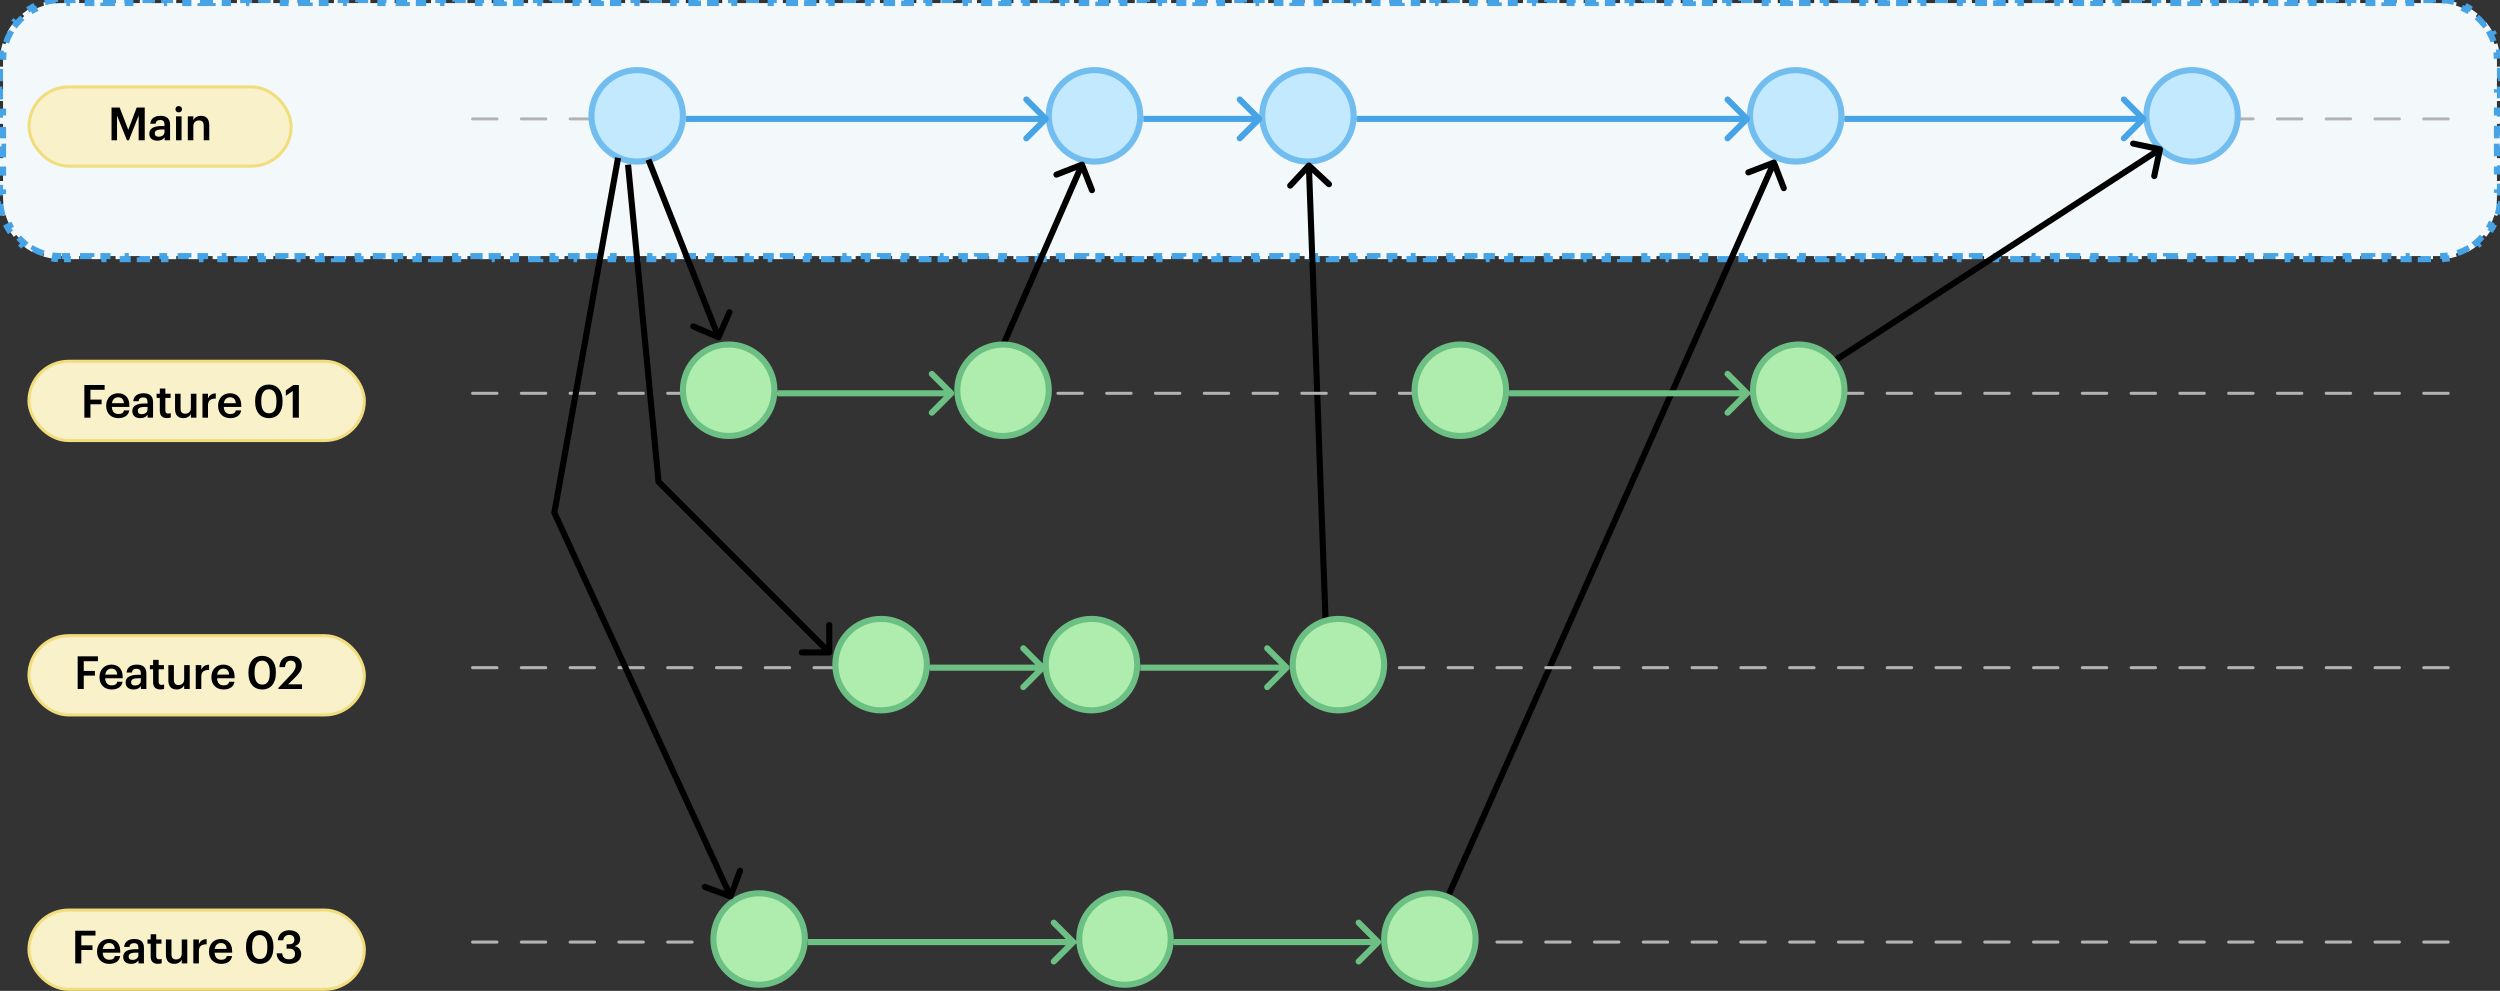 <svg width="820" height="325" viewBox="0 0 820 325" fill="none" xmlns="http://www.w3.org/2000/svg">
<rect x="0" y="0" width="820" height="325" fill="#333333" stroke="none"/>
<path d="M20 84C19.371 84 18.749 83.969 18.136 83.91L18.039 84.905C16.715 84.776 15.428 84.518 14.192 84.144L14.482 83.187C13.281 82.823 12.13 82.343 11.043 81.76L10.57 82.642C9.411 82.021 8.32 81.289 7.312 80.461L7.947 79.688C6.985 78.898 6.102 78.015 5.312 77.053L4.539 77.688C3.711 76.68 2.979 75.589 2.358 74.43L3.24 73.957C2.657 72.87 2.177 71.719 1.813 70.518L0.856 70.808C0.482 69.572 0.224 68.285 0.095 66.961L1.09 66.864C1.031 66.251 1 65.629 1 65V63.125H0V59.375H1V55.625H0V51.875H1V48.125H0V44.375H1V40.625H0V36.875H1V33.125H0V29.375H1V25.625H0V21.875H1V20C1 19.371 1.031 18.749 1.09 18.136L0.095 18.039C0.224 16.715 0.482 15.428 0.856 14.192L1.813 14.482C2.177 13.281 2.657 12.13 3.24 11.043L2.358 10.57C2.979 9.411 3.711 8.32 4.539 7.312L5.312 7.947C6.102 6.985 6.985 6.102 7.947 5.312L7.312 4.539C8.32 3.711 9.411 2.979 10.57 2.358L11.043 3.24C12.13 2.657 13.281 2.177 14.482 1.813L14.192 0.856C15.428 0.482 16.715 0.224 18.039 0.095L18.136 1.09C18.749 1.031 19.371 1 20 1H21.99V0H25.969V1H29.949V0H33.929V1H37.908V0H41.888V1H45.867V0H49.847V1H53.827V0H57.806V1H61.786V0H65.765V1H69.745V0H73.725V1H77.704V0H81.684V1H85.663V0H89.643V1H93.622V0H97.602V1H101.582V0H105.561V1H109.541V0H113.52V1H117.5V0H121.48V1H125.459V0H129.439V1H133.418V0H137.398V1H141.378V0H145.357V1H149.337V0H153.316V1H157.296V0H161.276V1H165.255V0H169.235V1H173.214V0H177.194V1H181.174V0H185.153V1H189.133V0H193.112V1H197.092V0H201.072V1H205.051V0H209.031V1H213.01V0H216.99V1H220.97V0H224.949V1H228.929V0H232.908V1H236.888V0H240.868V1H244.847V0H248.827V1H252.806V0H256.786V1H260.766V0H264.745V1H268.725V0H272.704V1H276.684V0H280.663V1H284.643V0H288.623V1H292.602V0H296.582V1H300.561V0H304.541V1H308.521V0H312.5V1H316.48V0H320.459V1H324.439V0H328.418V1H332.398V0H336.378V1H340.357V0H344.337V1H348.316V0H352.296V1H356.276V0H360.255V1H364.235V0H368.214V1H372.194V0H376.173V1H380.153V0H384.133V1H388.112V0H392.092V1H396.071V0H400.051V1H404.031V0H408.01V1H411.99V0H415.969V1H419.949V0H423.929V1H427.908V0H431.888V1H435.867V0H439.847V1H443.826V0H447.806V1H451.786V0H455.765V1H459.745V0H463.724V1H467.704V0H471.684V1H475.663V0H479.643V1H483.622V0H487.602V1H491.581V0H495.561V1H499.541V0H503.52V1H507.5V0H511.479V1H515.459V0H519.438V1H523.418V0H527.398V1H531.377V0H535.357V1H539.336V0H543.316V1H547.296V0H551.275V1H555.255V0H559.235V1H563.214V0H567.194V1H571.173V0H575.153V1H579.133V0H583.112V1H587.092V0H591.071V1H595.051V0H599.031V1H603.01V0H606.99V1H610.97V0H614.949V1H618.929V0H622.908V1H626.888V0H630.868V1H634.847V0H638.827V1H642.807V0H646.786V1H650.766V0H654.745V1H658.725V0H662.705V1H666.684V0H670.664V1H674.643V0H678.623V1H682.603V0H686.582V1H690.562V0H694.541V1H698.521V0H702.501V1H706.48V0H710.46V1H714.44V0H718.419V1H722.399V0H726.378V1H730.358V0H734.338V1H738.317V0H742.297V1H746.276V0H750.256V1H754.236V0H758.215V1H762.195V0H766.174V1H770.154V0H774.134V1H778.113V0H782.093V1H786.073V0H790.052V1H794.032V0H798.011V1H800C800.629 1 801.251 1.031 801.864 1.09L801.961 0.095C803.285 0.224 804.572 0.482 805.808 0.856L805.518 1.813C806.719 2.177 807.87 2.657 808.957 3.24L809.43 2.358C810.589 2.979 811.68 3.711 812.688 4.539L812.053 5.312C813.015 6.102 813.898 6.985 814.688 7.947L815.461 7.312C816.289 8.32 817.021 9.411 817.642 10.57L816.76 11.043C817.343 12.13 817.823 13.281 818.187 14.482L819.144 14.192C819.518 15.428 819.776 16.715 819.905 18.039L818.91 18.136C818.969 18.749 819 19.371 819 20V21.875H820V25.625H819V29.375H820V33.125H819V36.875H820V40.625H819V44.375H820V48.125H819V51.875H820V55.625H819V59.375H820V63.125H819V65C819 65.629 818.969 66.251 818.91 66.864L819.905 66.961C819.776 68.285 819.518 69.572 819.144 70.808L818.187 70.518C817.823 71.719 817.343 72.87 816.76 73.957L817.642 74.43C817.021 75.589 816.289 76.68 815.461 77.688L814.688 77.053C813.898 78.015 813.015 78.898 812.053 79.688L812.688 80.461C811.68 81.289 810.589 82.021 809.43 82.642L808.957 81.76C807.87 82.343 806.719 82.823 805.518 83.187L805.808 84.144C804.572 84.518 803.285 84.776 801.961 84.905L801.864 83.91C801.251 83.969 800.629 84 800 84H798.01V85H794.031V84H790.051V85H786.071V84H782.092V85H778.112V84H774.133V85H770.153V84H766.173V85H762.194V84H758.214V85H754.235V84H750.255V85H746.276V84H742.296V85H738.316V84H734.337V85H730.357V84H726.378V85H722.398V84H718.418V85H714.439V84H710.459V85H706.48V84H702.5V85H698.52V84H694.541V85H690.561V84H686.582V85H682.602V84H678.622V85H674.643V84H670.663V85H666.684V84H662.704V85H658.724V84H654.745V85H650.765V84H646.786V85H642.806V84H638.826V85H634.847V84H630.867V85H626.888V84H622.908V85H618.928V84H614.949V85H610.969V84H606.99V85H603.01V84H599.03V85H595.051V84H591.071V85H587.092V84H583.112V85H579.133V84H575.153V85H571.173V84H567.194V85H563.214V84H559.234V85H555.255V84H551.275V85H547.296V84H543.316V85H539.336V84H535.357V85H531.377V84H527.398V85H523.418V84H519.439V85H515.459V84H511.479V85H507.5V84H503.52V85H499.541V84H495.561V85H491.582V84H487.602V85H483.622V84H479.643V85H475.663V84H471.684V85H467.704V84H463.724V85H459.745V84H455.765V85H451.786V84H447.806V85H443.827V84H439.847V85H435.867V84H431.888V85H427.908V84H423.929V85H419.949V84H415.969V85H411.99V84H408.01V85H404.031V84H400.051V85H396.071V84H392.092V85H388.112V84H384.133V85H380.153V84H376.174V85H372.194V84H368.214V85H364.235V84H360.255V85H356.276V84H352.296V85H348.316V84H344.337V85H340.357V84H336.378V85H332.398V84H328.419V85H324.439V84H320.459V85H316.48V84H312.5V85H308.521V84H304.541V85H300.561V84H296.582V85H292.602V84H288.623V85H284.643V84H280.664V85H276.684V84H272.704V85H268.725V84H264.745V85H260.765V84H256.786V85H252.806V84H248.827V85H244.847V84H240.867V85H236.888V84H232.908V85H228.928V84H224.949V85H220.969V84H216.99V85H213.01V84H209.03V85H205.051V84H201.071V85H197.092V84H193.112V85H189.132V84H185.153V85H181.173V84H177.194V85H173.214V84H169.234V85H165.255V84H161.275V85H157.295V84H153.316V85H149.336V84H145.357V85H141.377V84H137.397V85H133.418V84H129.438V85H125.459V84H121.479V85H117.499V84H113.52V85H109.54V84H105.56V85H101.581V84H97.601V85H93.622V84H89.642V85H85.662V84H81.683V85H77.703V84H73.724V85H69.744V84H65.764V85H61.785V84H57.805V85H53.825V84H49.846V85H45.866V84H41.887V85H37.907V84H33.927V85H29.948V84H25.968V85H21.989V84H20Z" fill="#F3F8FA" stroke="#45A3E6" stroke-width="2" stroke-dasharray="4 4"/>
<rect x="9.5" y="28.5" width="86" height="26" rx="13" fill="#F9F1CA" stroke="#F1DD7D"/>
<path d="M36.583 46V35.275H39.252L42.072 42.595L44.833 35.275H47.472V46H45.477V37.9L42.282 46H41.638L38.383 37.9V46H36.583ZM51.594 46.15C50.154 46.15 48.969 45.46 48.969 43.825C48.969 41.995 50.739 41.335 52.989 41.335H53.964V40.93C53.964 39.88 53.604 39.355 52.539 39.355C51.594 39.355 51.129 39.805 51.039 40.585H49.284C49.434 38.755 50.889 37.99 52.644 37.99C54.399 37.99 55.779 38.71 55.779 40.855V46H53.994V45.04C53.484 45.715 52.794 46.15 51.594 46.15ZM52.029 44.845C53.139 44.845 53.964 44.26 53.964 43.255V42.475H53.034C51.654 42.475 50.769 42.79 50.769 43.75C50.769 44.41 51.129 44.845 52.029 44.845ZM57.739 46V38.155H59.554V46H57.739ZM58.624 36.865C58.024 36.865 57.544 36.415 57.544 35.83C57.544 35.23 58.024 34.78 58.624 34.78C59.224 34.78 59.704 35.23 59.704 35.83C59.704 36.415 59.224 36.865 58.624 36.865ZM61.602 46V38.155H63.416V39.4C63.791 38.635 64.662 37.99 65.951 37.99C67.526 37.99 68.636 38.905 68.636 41.065V46H66.822V41.23C66.822 40.045 66.341 39.505 65.261 39.505C64.242 39.505 63.416 40.135 63.416 41.38V46H61.602Z" fill="black"/>
<path d="M155 39H807" stroke="#B3B3B3" stroke-linecap="round" stroke-linejoin="bevel" stroke-dasharray="8 8"/>
<circle cx="209" cy="38" r="15" fill="#C2E9FD" stroke="#72BDEF" stroke-width="2" stroke-linecap="round"/>
<circle cx="359" cy="38" r="15" fill="#C2E9FD" stroke="#72BDEF" stroke-width="2" stroke-linecap="round"/>
<circle cx="429" cy="38" r="15" fill="#C2E9FD" stroke="#72BDEF" stroke-width="2" stroke-linecap="round"/>
<circle cx="589" cy="38" r="15" fill="#C2E9FD" stroke="#72BDEF" stroke-width="2" stroke-linecap="round"/>
<circle cx="719" cy="38" r="15" fill="#C2E9FD" stroke="#72BDEF" stroke-width="2" stroke-linecap="round"/>
<path d="M343.707 39.707C344.098 39.317 344.098 38.683 343.707 38.293L337.343 31.929C336.953 31.538 336.319 31.538 335.929 31.929C335.538 32.319 335.538 32.953 335.929 33.343L341.586 39L335.929 44.657C335.538 45.047 335.538 45.681 335.929 46.071C336.319 46.462 336.953 46.462 337.343 46.071L343.707 39.707ZM225 40H343V38H225V40Z" fill="#45A3E6"/>
<path d="M413.707 39.707C414.098 39.317 414.098 38.683 413.707 38.293L407.343 31.929C406.953 31.538 406.319 31.538 405.929 31.929C405.538 32.319 405.538 32.953 405.929 33.343L411.586 39L405.929 44.657C405.538 45.047 405.538 45.681 405.929 46.071C406.319 46.462 406.953 46.462 407.343 46.071L413.707 39.707ZM375 40H413V38H375V40Z" fill="#45A3E6"/>
<path d="M573.707 39.707C574.098 39.317 574.098 38.683 573.707 38.293L567.343 31.929C566.953 31.538 566.319 31.538 565.929 31.929C565.538 32.319 565.538 32.953 565.929 33.343L571.586 39L565.929 44.657C565.538 45.047 565.538 45.681 565.929 46.071C566.319 46.462 566.953 46.462 567.343 46.071L573.707 39.707ZM445 40H573V38H445V40Z" fill="#45A3E6"/>
<path d="M703.707 39.707C704.098 39.317 704.098 38.683 703.707 38.293L697.343 31.929C696.953 31.538 696.319 31.538 695.929 31.929C695.538 32.319 695.538 32.953 695.929 33.343L701.586 39L695.929 44.657C695.538 45.047 695.538 45.681 695.929 46.071C696.319 46.462 696.953 46.462 697.343 46.071L703.707 39.707ZM605 40H703V38H605V40Z" fill="#45A3E6"/>
<path d="M429.992 53.562C429.588 53.186 428.955 53.209 428.579 53.614L422.453 60.206C422.077 60.611 422.1 61.244 422.505 61.62C422.909 61.996 423.542 61.972 423.918 61.568L429.364 55.708L435.224 61.153C435.628 61.529 436.261 61.506 436.637 61.101C437.013 60.697 436.99 60.064 436.585 59.688L429.992 53.562ZM436.163 213.81L430.311 54.258L428.312 54.331L434.164 213.884L436.163 213.81Z" fill="black"/>
<path d="M235.283 111.557C235.789 111.777 236.378 111.544 236.598 111.038L240.182 102.782C240.402 102.276 240.17 101.687 239.663 101.467C239.157 101.247 238.568 101.479 238.348 101.986L235.162 109.324L227.824 106.138C227.317 105.918 226.728 106.15 226.508 106.657C226.288 107.163 226.52 107.752 227.027 107.972L235.283 111.557ZM211.754 52.719L234.751 111.006L236.611 110.272L213.615 51.985L211.754 52.719Z" fill="black"/>
<path d="M355.817 53.635C355.616 53.121 355.036 52.867 354.522 53.069L346.141 56.35C345.627 56.551 345.373 57.131 345.574 57.646C345.776 58.16 346.356 58.413 346.87 58.212L354.319 55.296L357.236 62.745C357.437 63.259 358.017 63.513 358.532 63.312C359.046 63.11 359.3 62.53 359.098 62.016L355.817 53.635ZM321.916 131.891L355.802 54.401L353.97 53.599L320.084 131.089L321.916 131.891Z" fill="black"/>
<path d="M709.441 49.165C709.555 48.625 709.21 48.094 708.67 47.979L699.866 46.112C699.326 45.997 698.795 46.342 698.68 46.882C698.566 47.423 698.911 47.953 699.451 48.068L707.277 49.728L705.617 57.554C705.502 58.094 705.847 58.625 706.387 58.74C706.928 58.855 707.458 58.51 707.573 57.969L709.441 49.165ZM599.522 120.958L709.008 49.796L707.918 48.119L598.432 119.281L599.522 120.958Z" fill="black"/>
<path d="M582.781 52.962C582.583 52.446 582.004 52.189 581.488 52.388L573.089 55.62C572.574 55.819 572.317 56.397 572.515 56.913C572.713 57.428 573.292 57.685 573.807 57.487L581.274 54.613L584.147 62.079C584.345 62.595 584.924 62.852 585.439 62.653C585.955 62.455 586.212 61.876 586.014 61.361L582.781 52.962ZM476.17 293.699L582.762 53.727L580.934 52.915L474.343 292.887L476.17 293.699Z" fill="black"/>
<rect x="9.5" y="118.5" width="110" height="26" rx="13" fill="#F9F1CA" stroke="#F1DD7D"/>
<path d="M27.67 137V126.275H34.315V127.865H29.665V131.06H33.325V132.605H29.665V137H27.67ZM38.803 137.15C36.493 137.15 34.828 135.635 34.828 133.16V133.04C34.828 130.61 36.493 128.99 38.728 128.99C40.678 128.99 42.433 130.145 42.433 132.95V133.475H36.688C36.748 134.96 37.498 135.8 38.848 135.8C39.943 135.8 40.513 135.365 40.648 134.6H42.403C42.148 136.25 40.813 137.15 38.803 137.15ZM36.718 132.26H40.633C40.543 130.91 39.853 130.31 38.728 130.31C37.633 130.31 36.898 131.045 36.718 132.26ZM46.018 137.15C44.578 137.15 43.393 136.46 43.393 134.825C43.393 132.995 45.163 132.335 47.413 132.335H48.388V131.93C48.388 130.88 48.028 130.355 46.963 130.355C46.018 130.355 45.553 130.805 45.463 131.585H43.708C43.858 129.755 45.313 128.99 47.068 128.99C48.823 128.99 50.203 129.71 50.203 131.855V137H48.418V136.04C47.908 136.715 47.218 137.15 46.018 137.15ZM46.453 135.845C47.563 135.845 48.388 135.26 48.388 134.255V133.475H47.458C46.078 133.475 45.193 133.79 45.193 134.75C45.193 135.41 45.553 135.845 46.453 135.845ZM54.788 137.135C53.228 137.135 52.418 136.295 52.418 134.81V130.52H51.368V129.155H52.418V127.43H54.233V129.155H55.958V130.52H54.233V134.645C54.233 135.335 54.563 135.65 55.133 135.65C55.493 135.65 55.763 135.605 56.018 135.5V136.94C55.733 137.045 55.343 137.135 54.788 137.135ZM60.115 137.15C58.57 137.15 57.415 136.265 57.415 134.18V129.155H59.23V133.97C59.23 135.155 59.725 135.695 60.775 135.695C61.75 135.695 62.605 135.065 62.605 133.82V129.155H64.42V137H62.605V135.77C62.215 136.535 61.39 137.15 60.115 137.15ZM66.407 137V129.155H68.222V130.625C68.717 129.635 69.452 129.05 70.772 129.035V130.73C69.182 130.745 68.222 131.255 68.222 132.92V137H66.407ZM75.508 137.15C73.198 137.15 71.533 135.635 71.533 133.16V133.04C71.533 130.61 73.198 128.99 75.433 128.99C77.383 128.99 79.138 130.145 79.138 132.95V133.475H73.393C73.453 134.96 74.203 135.8 75.553 135.8C76.648 135.8 77.218 135.365 77.353 134.6H79.108C78.853 136.25 77.518 137.15 75.508 137.15ZM73.423 132.26H77.338C77.248 130.91 76.558 130.31 75.433 130.31C74.338 130.31 73.603 131.045 73.423 132.26ZM88.233 135.56C89.883 135.56 90.678 134.3 90.678 131.87V131.345C90.678 129.065 89.808 127.685 88.203 127.685C86.583 127.685 85.698 128.975 85.698 131.36V131.9C85.698 134.33 86.628 135.56 88.233 135.56ZM88.188 137.15C85.458 137.15 83.688 135.14 83.688 131.915V131.375C83.688 128.12 85.488 126.125 88.188 126.125C90.903 126.125 92.673 128.105 92.673 131.33V131.87C92.673 135.095 90.993 137.15 88.188 137.15ZM96.021 137V128.255L93.756 129.8V128.045L96.246 126.275H98.031V137H96.021Z" fill="black"/>
<path d="M155 129H807" stroke="#B3B3B3" stroke-linecap="round" stroke-linejoin="bevel" stroke-dasharray="8 8"/>
<rect x="9.5" y="208.5" width="110" height="26" rx="13" fill="#F9F1CA" stroke="#F1DD7D"/>
<path d="M25.476 226V215.275H32.121V216.865H27.471V220.06H31.131V221.605H27.471V226H25.476ZM36.609 226.15C34.3 226.15 32.635 224.635 32.635 222.16V222.04C32.635 219.61 34.3 217.99 36.535 217.99C38.484 217.99 40.239 219.145 40.239 221.95V222.475H34.495C34.554 223.96 35.304 224.8 36.654 224.8C37.749 224.8 38.319 224.365 38.455 223.6H40.209C39.955 225.25 38.62 226.15 36.609 226.15ZM34.525 221.26H38.44C38.349 219.91 37.66 219.31 36.535 219.31C35.44 219.31 34.705 220.045 34.525 221.26ZM43.824 226.15C42.384 226.15 41.199 225.46 41.199 223.825C41.199 221.995 42.969 221.335 45.219 221.335H46.194V220.93C46.194 219.88 45.834 219.355 44.769 219.355C43.824 219.355 43.359 219.805 43.269 220.585H41.514C41.664 218.755 43.119 217.99 44.874 217.99C46.629 217.99 48.009 218.71 48.009 220.855V226H46.224V225.04C45.714 225.715 45.024 226.15 43.824 226.15ZM44.259 224.845C45.369 224.845 46.194 224.26 46.194 223.255V222.475H45.264C43.884 222.475 42.999 222.79 42.999 223.75C42.999 224.41 43.359 224.845 44.259 224.845ZM52.594 226.135C51.034 226.135 50.224 225.295 50.224 223.81V219.52H49.174V218.155H50.224V216.43H52.039V218.155H53.764V219.52H52.039V223.645C52.039 224.335 52.369 224.65 52.939 224.65C53.299 224.65 53.569 224.605 53.824 224.5V225.94C53.539 226.045 53.149 226.135 52.594 226.135ZM57.921 226.15C56.376 226.15 55.221 225.265 55.221 223.18V218.155H57.036V222.97C57.036 224.155 57.531 224.695 58.581 224.695C59.556 224.695 60.411 224.065 60.411 222.82V218.155H62.226V226H60.411V224.77C60.021 225.535 59.196 226.15 57.921 226.15ZM64.213 226V218.155H66.028V219.625C66.523 218.635 67.258 218.05 68.578 218.035V219.73C66.988 219.745 66.028 220.255 66.028 221.92V226H64.213ZM73.314 226.15C71.004 226.15 69.339 224.635 69.339 222.16V222.04C69.339 219.61 71.004 217.99 73.239 217.99C75.189 217.99 76.944 219.145 76.944 221.95V222.475H71.199C71.259 223.96 72.009 224.8 73.359 224.8C74.454 224.8 75.024 224.365 75.159 223.6H76.914C76.659 225.25 75.324 226.15 73.314 226.15ZM71.229 221.26H75.144C75.054 219.91 74.364 219.31 73.239 219.31C72.144 219.31 71.409 220.045 71.229 221.26ZM86.039 224.56C87.689 224.56 88.484 223.3 88.484 220.87V220.345C88.484 218.065 87.614 216.685 86.009 216.685C84.389 216.685 83.504 217.975 83.504 220.36V220.9C83.504 223.33 84.434 224.56 86.039 224.56ZM85.994 226.15C83.264 226.15 81.494 224.14 81.494 220.915V220.375C81.494 217.12 83.294 215.125 85.994 215.125C88.709 215.125 90.479 217.105 90.479 220.33V220.87C90.479 224.095 88.799 226.15 85.994 226.15ZM91.307 226V225.64L95.357 221.365C96.377 220.285 96.992 219.34 96.992 218.32C96.992 217.315 96.422 216.685 95.387 216.685C94.322 216.685 93.647 217.3 93.467 218.815H91.637C91.772 216.475 93.182 215.125 95.447 215.125C97.667 215.125 98.987 216.4 98.987 218.29C98.987 219.685 98.162 220.9 96.887 222.13L94.502 224.455H99.062V226H91.307Z" fill="black"/>
<circle cx="239" cy="128" r="15" fill="#AEEDAE" stroke="#6CC083" stroke-width="2" stroke-linecap="round"/>
<circle cx="329" cy="128" r="15" fill="#AEEDAE" stroke="#6CC083" stroke-width="2" stroke-linecap="round"/>
<circle cx="479" cy="128" r="15" fill="#AEEDAE" stroke="#6CC083" stroke-width="2" stroke-linecap="round"/>
<circle cx="590" cy="128" r="15" fill="#AEEDAE" stroke="#6CC083" stroke-width="2" stroke-linecap="round"/>
<path d="M312.707 129.707C313.098 129.317 313.098 128.683 312.707 128.293L306.343 121.929C305.953 121.538 305.319 121.538 304.929 121.929C304.538 122.319 304.538 122.953 304.929 123.343L310.586 129L304.929 134.657C304.538 135.047 304.538 135.681 304.929 136.071C305.319 136.462 305.953 136.462 306.343 136.071L312.707 129.707ZM255 130H312V128H255V130Z" fill="#6CC083"/>
<path d="M573.707 129.707C574.098 129.317 574.098 128.683 573.707 128.293L567.343 121.929C566.953 121.538 566.319 121.538 565.929 121.929C565.538 122.319 565.538 122.953 565.929 123.343L571.586 129L565.929 134.657C565.538 135.047 565.538 135.681 565.929 136.071C566.319 136.462 566.953 136.462 567.343 136.071L573.707 129.707ZM495 130H573V128H495V130Z" fill="#6CC083"/>
<path d="M155 219H807" stroke="#B3B3B3" stroke-linecap="round" stroke-linejoin="bevel" stroke-dasharray="8 8"/>
<circle cx="289" cy="218" r="15" fill="#AEEDAE" stroke="#6CC083" stroke-width="2" stroke-linecap="round"/>
<circle cx="358" cy="218" r="15" fill="#AEEDAE" stroke="#6CC083" stroke-width="2" stroke-linecap="round"/>
<circle cx="439" cy="218" r="15" fill="#AEEDAE" stroke="#6CC083" stroke-width="2" stroke-linecap="round"/>
<rect x="9.5" y="298.5" width="110" height="26" rx="13" fill="#F9F1CA" stroke="#F1DD7D"/>
<path d="M24.676 316V305.275H31.321V306.865H26.671V310.06H30.331V311.605H26.671V316H24.676ZM35.809 316.15C33.499 316.15 31.834 314.635 31.834 312.16V312.04C31.834 309.61 33.499 307.99 35.734 307.99C37.684 307.99 39.439 309.145 39.439 311.95V312.475H33.694C33.754 313.96 34.504 314.8 35.854 314.8C36.949 314.8 37.519 314.365 37.654 313.6H39.409C39.154 315.25 37.819 316.15 35.809 316.15ZM33.724 311.26H37.639C37.549 309.91 36.859 309.31 35.734 309.31C34.639 309.31 33.904 310.045 33.724 311.26ZM43.024 316.15C41.584 316.15 40.399 315.46 40.399 313.825C40.399 311.995 42.169 311.335 44.419 311.335H45.394V310.93C45.394 309.88 45.034 309.355 43.969 309.355C43.024 309.355 42.559 309.805 42.469 310.585H40.714C40.864 308.755 42.319 307.99 44.074 307.99C45.829 307.99 47.209 308.71 47.209 310.855V316H45.424V315.04C44.914 315.715 44.224 316.15 43.024 316.15ZM43.459 314.845C44.569 314.845 45.394 314.26 45.394 313.255V312.475H44.464C43.084 312.475 42.199 312.79 42.199 313.75C42.199 314.41 42.559 314.845 43.459 314.845ZM51.794 316.135C50.234 316.135 49.424 315.295 49.424 313.81V309.52H48.374V308.155H49.424V306.43H51.239V308.155H52.964V309.52H51.239V313.645C51.239 314.335 51.569 314.65 52.139 314.65C52.499 314.65 52.769 314.605 53.024 314.5V315.94C52.739 316.045 52.349 316.135 51.794 316.135ZM57.121 316.15C55.576 316.15 54.421 315.265 54.421 313.18V308.155H56.236V312.97C56.236 314.155 56.731 314.695 57.781 314.695C58.756 314.695 59.611 314.065 59.611 312.82V308.155H61.426V316H59.611V314.77C59.221 315.535 58.396 316.15 57.121 316.15ZM63.413 316V308.155H65.228V309.625C65.723 308.635 66.458 308.05 67.778 308.035V309.73C66.188 309.745 65.228 310.255 65.228 311.92V316H63.413ZM72.513 316.15C70.204 316.15 68.538 314.635 68.538 312.16V312.04C68.538 309.61 70.204 307.99 72.439 307.99C74.388 307.99 76.144 309.145 76.144 311.95V312.475H70.398C70.459 313.96 71.209 314.8 72.558 314.8C73.653 314.8 74.224 314.365 74.359 313.6H76.114C75.859 315.25 74.523 316.15 72.513 316.15ZM70.428 311.26H74.344C74.254 309.91 73.564 309.31 72.439 309.31C71.344 309.31 70.609 310.045 70.428 311.26ZM85.239 314.56C86.889 314.56 87.684 313.3 87.684 310.87V310.345C87.684 308.065 86.814 306.685 85.209 306.685C83.589 306.685 82.704 307.975 82.704 310.36V310.9C82.704 313.33 83.634 314.56 85.239 314.56ZM85.194 316.15C82.464 316.15 80.694 314.14 80.694 310.915V310.375C80.694 307.12 82.494 305.125 85.194 305.125C87.909 305.125 89.679 307.105 89.679 310.33V310.87C89.679 314.095 87.999 316.15 85.194 316.15ZM94.768 316.15C92.218 316.15 90.823 314.74 90.733 312.685H92.548C92.653 313.81 93.283 314.65 94.723 314.65C96.118 314.65 96.763 313.975 96.763 312.91C96.763 311.74 96.133 311.155 94.828 311.155H94.003V309.73H94.768C95.998 309.73 96.553 309.16 96.553 308.155C96.553 307.285 95.998 306.64 94.888 306.64C93.748 306.64 93.013 307.33 92.893 308.41H91.123C91.228 306.55 92.623 305.125 94.918 305.125C97.153 305.125 98.458 306.415 98.458 308.005C98.458 309.22 97.753 309.955 96.718 310.345C97.963 310.63 98.788 311.515 98.788 312.94C98.788 314.92 97.228 316.15 94.768 316.15Z" fill="black"/>
<path d="M155 309H807" stroke="#B3B3B3" stroke-linecap="round" stroke-linejoin="bevel" stroke-dasharray="8 8"/>
<path d="M352.707 309.707C353.098 309.317 353.098 308.683 352.707 308.293L346.343 301.929C345.953 301.538 345.319 301.538 344.929 301.929C344.538 302.319 344.538 302.953 344.929 303.343L350.586 309L344.929 314.657C344.538 315.047 344.538 315.681 344.929 316.071C345.319 316.462 345.953 316.462 346.343 316.071L352.707 309.707ZM265 310H352V308H265V310Z" fill="#6CC083"/>
<path d="M452.707 309.707C453.098 309.317 453.098 308.683 452.707 308.293L446.343 301.929C445.953 301.538 445.319 301.538 444.929 301.929C444.538 302.319 444.538 302.953 444.929 303.343L450.586 309L444.929 314.657C444.538 315.047 444.538 315.681 444.929 316.071C445.319 316.462 445.953 316.462 446.343 316.071L452.707 309.707ZM385 310H452V308H385V310Z" fill="#6CC083"/>
<circle cx="249" cy="308" r="15" fill="#AEEDAE" stroke="#6CC083" stroke-width="2" stroke-linecap="round"/>
<circle cx="369" cy="308" r="15" fill="#AEEDAE" stroke="#6CC083" stroke-width="2" stroke-linecap="round"/>
<circle cx="469" cy="308" r="15" fill="#AEEDAE" stroke="#6CC083" stroke-width="2" stroke-linecap="round"/>
<path d="M342.707 219.707C343.098 219.317 343.098 218.683 342.707 218.293L336.343 211.929C335.953 211.538 335.319 211.538 334.929 211.929C334.538 212.319 334.538 212.953 334.929 213.343L340.586 219L334.929 224.657C334.538 225.047 334.538 225.681 334.929 226.071C335.319 226.462 335.953 226.462 336.343 226.071L342.707 219.707ZM305 220H342V218H305V220Z" fill="#6CC083"/>
<path d="M422.707 219.707C423.098 219.317 423.098 218.683 422.707 218.293L416.343 211.929C415.953 211.538 415.319 211.538 414.929 211.929C414.538 212.319 414.538 212.953 414.929 213.343L420.586 219L414.929 224.657C414.538 225.047 414.538 225.681 414.929 226.071C415.319 226.462 415.953 226.462 416.343 226.071L422.707 219.707ZM374 220H422V218H374V220Z" fill="#6CC083"/>
<path d="M181.822 168.149L180.838 167.972L180.782 168.281L180.913 168.566L181.822 168.149ZM239.27 294.959C239.788 295.151 240.363 294.887 240.555 294.369L243.683 285.93C243.875 285.413 243.611 284.837 243.093 284.645C242.575 284.453 242 284.717 241.808 285.235L239.027 292.737L231.526 289.956C231.008 289.764 230.433 290.028 230.241 290.546C230.049 291.064 230.313 291.64 230.831 291.832L239.27 294.959ZM201.746 51.584L180.838 167.972L182.806 168.326L203.715 51.938L201.746 51.584ZM180.913 168.566L238.709 294.439L240.526 293.605L182.731 167.732L180.913 168.566Z" fill="black"/>
<path d="M216 158L215.005 158.096L215.039 158.453L215.293 158.707L216 158ZM272 215C272.552 215 273 214.552 273 214L273 205C273 204.448 272.552 204 272 204C271.448 204 271 204.448 271 205L271 213L263 213C262.448 213 262 213.448 262 214C262 214.552 262.448 215 263 215L272 215ZM205.004 54.096L215.005 158.096L216.995 157.904L206.995 53.904L205.004 54.096ZM215.293 158.707L271.293 214.707L272.707 213.293L216.707 157.293L215.293 158.707Z" fill="black"/>
</svg>
